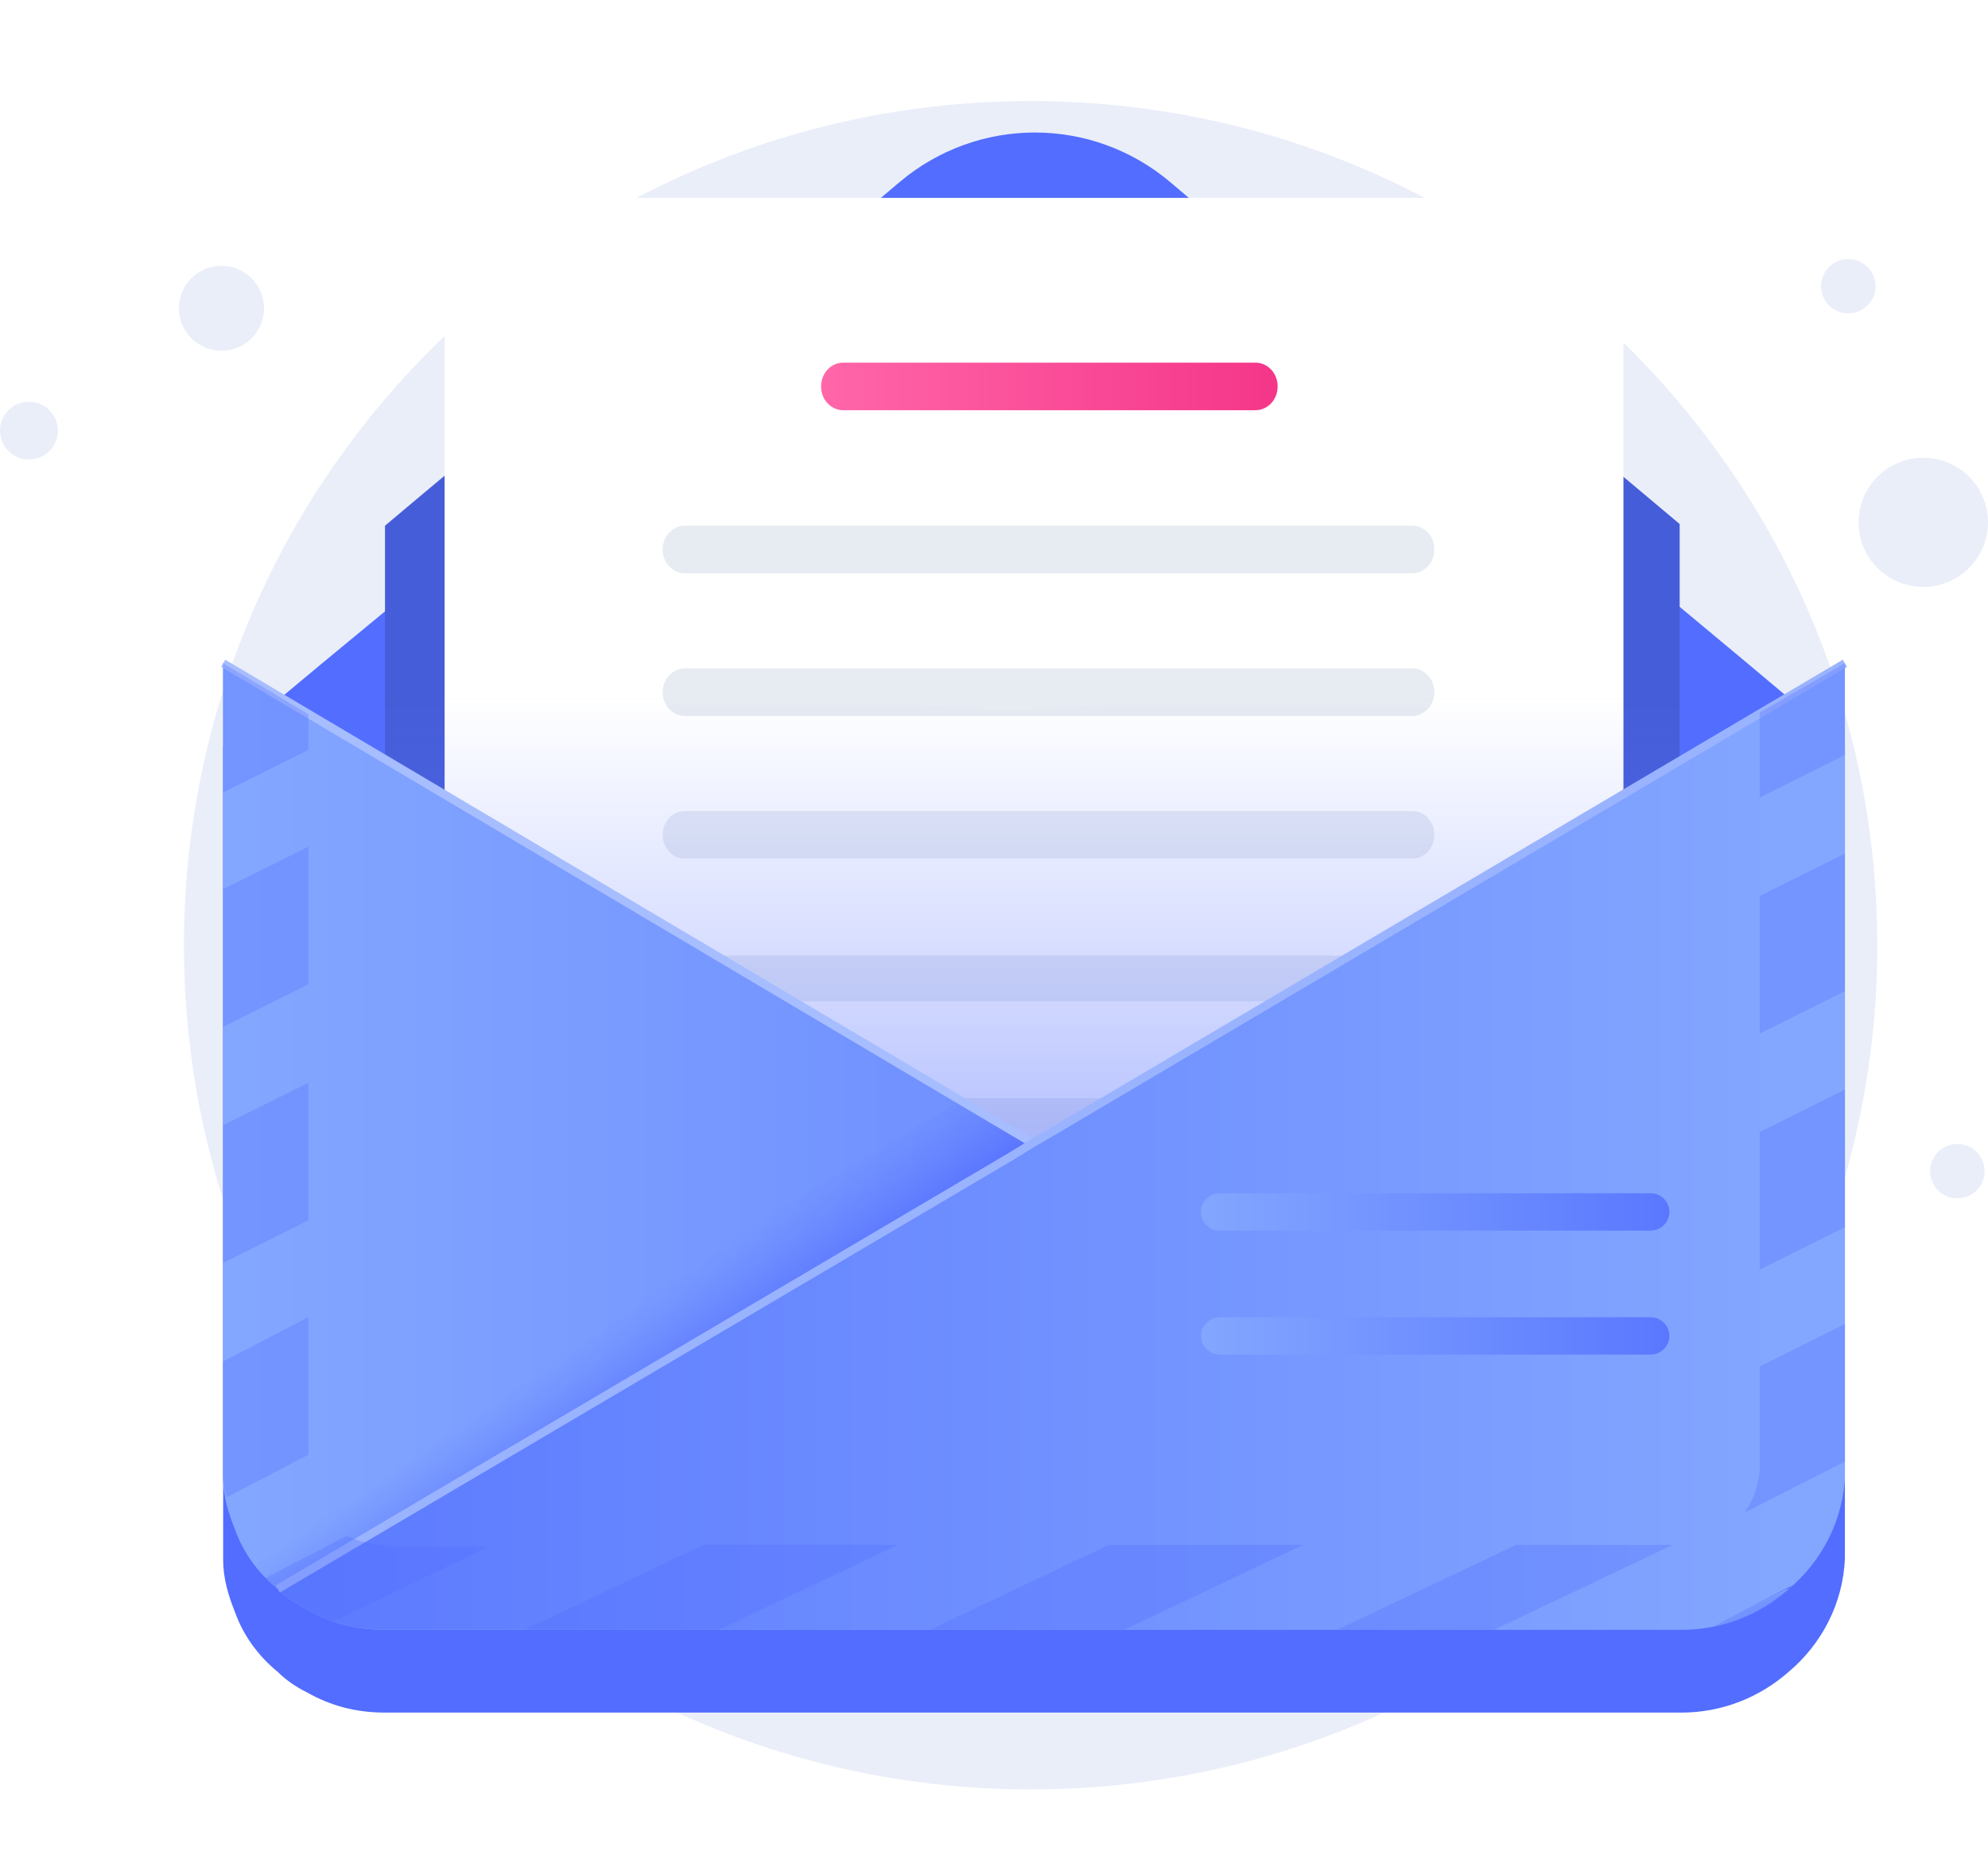 <svg width="120" height="112" viewBox="0 0 120 112" fill="none" xmlns="http://www.w3.org/2000/svg">
<path d="M62.211 108.026C90.436 108.026 113.316 85.209 113.316 57.064C113.316 28.918 90.436 6.102 62.211 6.102C33.986 6.102 11.105 28.918 11.105 57.064C11.105 85.209 33.986 108.026 62.211 108.026Z" fill="#EAEEF9"/>
<g filter="url(#filter0_d)">
<path d="M111.362 40.042V88.543C111.362 88.748 111.362 88.851 111.362 89.056C111.26 91.825 109.923 94.285 107.969 95.926C106.221 97.464 103.959 98.387 101.491 98.387H23.239C21.491 98.387 19.949 97.977 18.509 97.156C17.892 96.849 17.275 96.439 16.761 95.926C15.63 95.003 14.704 93.773 14.19 92.337C13.779 91.312 13.47 90.286 13.47 89.158V40.042C13.47 40.042 17.584 36.556 23.445 31.737C29.512 26.61 37.532 20.047 44.524 14.202C48.535 10.819 48.123 11.229 54.293 5.999C59.023 2 65.913 2 70.643 5.999C71.877 7.025 73.111 8.153 74.344 9.178C76.915 11.229 79.794 13.69 82.776 16.151C89.049 21.38 95.938 27.122 101.388 31.634C106.941 36.248 110.951 39.632 111.362 40.042Z" fill="#526DFF"/>
</g>
<path d="M101.388 31.634V49.066L84.319 59.32L79.177 62.396L68.38 68.856L63.239 71.932L61.08 73.265L59.023 71.932L54.19 68.856L43.907 62.396L39.075 59.32L23.239 49.373V31.737C29.306 26.61 37.327 20.047 44.319 14.203L82.571 16.151C89.152 21.38 96.041 27.122 101.388 31.634Z" fill="#465DD9"/>
<path d="M97.995 17.791V48.348L82.365 57.679L77.738 60.448L67.866 66.292L63.239 69.061L61.285 70.189L59.434 69.061L55.013 66.292L45.656 60.448L41.234 57.679L26.838 48.656V17.791C26.838 14.613 29.409 11.947 32.699 11.947H92.134C95.321 11.947 97.995 14.613 97.995 17.791Z" fill="white"/>
<path d="M85.244 34.608H41.337C40.617 34.608 40 33.992 40 33.172C40 32.352 40.617 31.737 41.337 31.737H85.244C85.964 31.737 86.581 32.352 86.581 33.172C86.581 33.992 85.964 34.608 85.244 34.608Z" fill="#E7EBF2"/>
<path d="M85.244 43.221H41.337C40.617 43.221 40 42.606 40 41.785C40 40.965 40.617 40.35 41.337 40.35H85.244C85.964 40.35 86.581 40.965 86.581 41.785C86.581 42.606 85.964 43.221 85.244 43.221Z" fill="#E7EBF2"/>
<path d="M85.244 51.834H41.337C40.617 51.834 40 51.219 40 50.399C40 49.578 40.617 48.963 41.337 48.963H85.244C85.964 48.963 86.581 49.578 86.581 50.399C86.581 51.219 85.964 51.834 85.244 51.834Z" fill="#E7EBF2"/>
<path d="M82.365 57.679L77.738 60.448H45.656L41.234 57.679H41.337H82.365Z" fill="#E7EBF2"/>
<path d="M67.866 66.292L63.239 69.163H59.434L55.013 66.292H67.866Z" fill="#E7EBF2"/>
<path d="M75.784 24.764H50.9C50.18 24.764 49.563 24.149 49.563 23.328C49.563 22.508 50.18 21.893 50.9 21.893H75.784C76.504 21.893 77.121 22.508 77.121 23.328C77.121 24.149 76.504 24.764 75.784 24.764Z" fill="url(#paint0_linear)"/>
<path opacity="0.67" d="M13.882 39.837L60.874 42.913L110.643 39.837L108.792 48.758C108.792 48.758 62.005 73.162 62.314 73.162C62.622 73.162 13.985 44.246 13.985 44.246L13.882 39.837Z" fill="url(#paint1_linear)"/>
<path d="M111.362 40.042V89.056C111.26 91.825 109.923 94.285 107.969 95.926C106.221 97.464 103.959 98.387 101.491 98.387H23.239C21.491 98.387 19.949 97.977 18.509 97.157C17.892 96.849 17.275 96.439 16.761 95.926C15.63 95.003 14.704 93.773 14.19 92.337C13.779 91.312 13.47 90.286 13.47 89.159V89.056V40.042L57.275 67.42L61.08 69.779L62.416 68.958L63.65 68.24L111.362 40.042Z" fill="#738DFF"/>
<path d="M108.072 95.926C106.324 97.464 104.062 98.387 101.594 98.387H23.239C21.491 98.387 19.949 97.977 18.509 97.157C17.892 96.849 17.275 96.439 16.761 95.926C15.63 95.003 14.704 93.773 14.19 92.337C13.779 91.312 13.47 90.286 13.47 89.159V89.056V40.042L18.612 43.118L62.416 69.061L63.65 69.779L63.753 69.881L103.033 93.055L108.072 95.926Z" fill="url(#paint2_linear)"/>
<path d="M63.65 68.24V71.624L18.509 97.157C17.892 96.849 17.275 96.439 16.761 95.926C15.63 95.003 14.704 93.773 14.19 92.337L58.098 66.395L61.902 68.753L62.416 68.958L63.65 68.24Z" fill="url(#paint3_linear)"/>
<path d="M13.47 40.042L62.416 69.061" stroke="#A6BDFF" stroke-width="0.5" stroke-miterlimit="10"/>
<path d="M111.362 40.042V89.056C111.26 91.825 109.923 94.285 107.969 95.926C106.221 97.464 103.959 98.387 101.491 98.387H23.239C21.491 98.387 19.949 97.977 18.509 97.157C17.892 96.849 17.275 96.439 16.761 95.926L21.799 92.953L61.08 69.779L62.416 68.958L63.65 68.24L106.221 43.016L111.362 40.042Z" fill="url(#paint4_linear)"/>
<path d="M111.362 40.042L63.65 68.24L62.416 68.958L61.08 69.779L16.761 95.926" stroke="#99B3FF" stroke-width="0.5" stroke-miterlimit="10"/>
<path d="M99.64 74.29H73.625C73.008 74.29 72.494 73.778 72.494 73.162C72.494 72.547 73.008 72.034 73.625 72.034H99.64C100.257 72.034 100.771 72.547 100.771 73.162C100.771 73.778 100.257 74.29 99.64 74.29Z" fill="url(#paint5_linear)"/>
<path d="M99.64 81.776H73.625C73.008 81.776 72.494 81.263 72.494 80.648C72.494 80.032 73.008 79.52 73.625 79.52H99.64C100.257 79.52 100.771 80.032 100.771 80.648C100.771 81.263 100.257 81.776 99.64 81.776Z" fill="url(#paint6_linear)"/>
<path d="M116.093 35.428C118.251 35.428 120 33.684 120 31.532C120 29.38 118.251 27.635 116.093 27.635C113.934 27.635 112.185 29.38 112.185 31.532C112.185 33.684 113.934 35.428 116.093 35.428Z" fill="#EAEEF9"/>
<path d="M13.368 21.175C14.787 21.175 15.938 20.027 15.938 18.612C15.938 17.196 14.787 16.048 13.368 16.048C11.948 16.048 10.797 17.196 10.797 18.612C10.797 20.027 11.948 21.175 13.368 21.175Z" fill="#EAEEF9"/>
<path d="M1.748 27.738C2.714 27.738 3.496 26.957 3.496 25.994C3.496 25.032 2.714 24.251 1.748 24.251C0.783 24.251 0 25.032 0 25.994C0 26.957 0.783 27.738 1.748 27.738Z" fill="#EAEEF9"/>
<path d="M111.568 18.919C112.477 18.919 113.213 18.185 113.213 17.279C113.213 16.372 112.477 15.638 111.568 15.638C110.659 15.638 109.923 16.372 109.923 17.279C109.923 18.185 110.659 18.919 111.568 18.919Z" fill="#EAEEF9"/>
<path d="M118.149 72.342C119.058 72.342 119.794 71.608 119.794 70.701C119.794 69.795 119.058 69.061 118.149 69.061C117.241 69.061 116.504 69.795 116.504 70.701C116.504 71.608 117.241 72.342 118.149 72.342Z" fill="#EAEEF9"/>
<path opacity="0.3" d="M106.221 43.016V48.143L111.362 45.579V40.042L106.221 43.016ZM106.221 68.343V76.649L111.362 74.085V65.78L106.221 68.343ZM106.221 82.493V88.851C106.118 89.569 105.913 90.389 105.501 91.004C105.398 91.107 105.398 91.209 105.296 91.312L111.362 88.236V79.93L106.221 82.493ZM104.987 97.362L103.445 98.182C105.193 97.874 106.632 97.054 107.969 96.029C107.969 96.029 107.969 96.029 108.072 96.029C108.175 96.029 108.175 95.926 108.278 95.823L104.987 97.362ZM13.47 82.186V89.056V89.159C13.47 89.569 13.573 89.979 13.676 90.389L18.612 87.826V79.52L13.47 82.186ZM13.47 53.68V61.986L18.612 59.422V51.117L13.47 53.68ZM13.47 40.042V47.835L18.612 45.272V43.118L13.47 40.042ZM13.47 67.933V76.239L18.612 73.675V65.369L13.47 67.933ZM23.239 93.26C22.725 93.26 22.211 93.157 21.799 93.055C21.491 92.953 21.285 92.85 20.977 92.747C20.977 92.747 20.977 92.747 20.874 92.747L15.938 95.311C16.247 95.618 16.453 95.824 16.761 96.131C17.275 96.644 17.892 96.951 18.509 97.362C18.92 97.669 19.434 97.874 19.949 97.977L29.512 93.363H23.239V93.26ZM42.468 93.26L31.671 98.387H43.393L54.19 93.26H42.468ZM66.941 93.26L56.144 98.387H67.866L78.663 93.26H66.941ZM91.517 93.26L80.72 98.387H90.18L100.977 93.26H91.517ZM106.221 54.09V62.396L111.362 59.832V51.527L106.221 54.09Z" fill="#526DFF"/>
<path d="M104.987 97.362L108.175 95.721C108.072 95.823 108.072 95.823 107.969 95.926C107.969 95.926 107.969 95.926 107.866 95.926L104.987 97.362Z" fill="#526DFF"/>
<defs>
<filter id="filter0_d" x="5.47" y="0" width="113.892" height="111.387" filterUnits="userSpaceOnUse" color-interpolation-filters="sRGB">
<feFlood flood-opacity="0" result="BackgroundImageFix"/>
<feColorMatrix in="SourceAlpha" type="matrix" values="0 0 0 0 0 0 0 0 0 0 0 0 0 0 0 0 0 0 127 0"/>
<feOffset dy="5"/>
<feGaussianBlur stdDeviation="4"/>
<feColorMatrix type="matrix" values="0 0 0 0 0.113 0 0 0 0 0.296 0 0 0 0 1 0 0 0 0.22 0"/>
<feBlend mode="normal" in2="BackgroundImageFix" result="effect1_dropShadow"/>
<feBlend mode="normal" in="SourceGraphic" in2="effect1_dropShadow" result="shape"/>
</filter>
<linearGradient id="paint0_linear" x1="49.584" y1="23.349" x2="77.053" y2="23.349" gradientUnits="userSpaceOnUse">
<stop stop-color="#FF66A9"/>
<stop offset="1" stop-color="#F53689"/>
</linearGradient>
<linearGradient id="paint1_linear" x1="62.203" y1="83.657" x2="62.203" y2="42.044" gradientUnits="userSpaceOnUse">
<stop stop-color="#4F6AFF"/>
<stop offset="1" stop-color="#657EFF" stop-opacity="0"/>
</linearGradient>
<linearGradient id="paint2_linear" x1="14.57" y1="69.188" x2="110.04" y2="69.188" gradientUnits="userSpaceOnUse">
<stop stop-color="#83A6FF"/>
<stop offset="1" stop-color="#5A78FF"/>
</linearGradient>
<linearGradient id="paint3_linear" x1="41.755" y1="84.601" x2="37.92" y2="78.989" gradientUnits="userSpaceOnUse">
<stop stop-color="#4F6AFF"/>
<stop offset="1" stop-color="#657EFF" stop-opacity="0"/>
</linearGradient>
<linearGradient id="paint4_linear" x1="107.349" y1="69.188" x2="13.697" y2="69.188" gradientUnits="userSpaceOnUse">
<stop stop-color="#83A6FF"/>
<stop offset="1" stop-color="#5A78FF"/>
</linearGradient>
<linearGradient id="paint5_linear" x1="72.428" y1="73.167" x2="100.77" y2="73.167" gradientUnits="userSpaceOnUse">
<stop stop-color="#83A6FF"/>
<stop offset="1" stop-color="#5A78FF"/>
</linearGradient>
<linearGradient id="paint6_linear" x1="72.428" y1="80.606" x2="100.77" y2="80.606" gradientUnits="userSpaceOnUse">
<stop stop-color="#83A6FF"/>
<stop offset="1" stop-color="#5A78FF"/>
</linearGradient>
</defs>
</svg>
